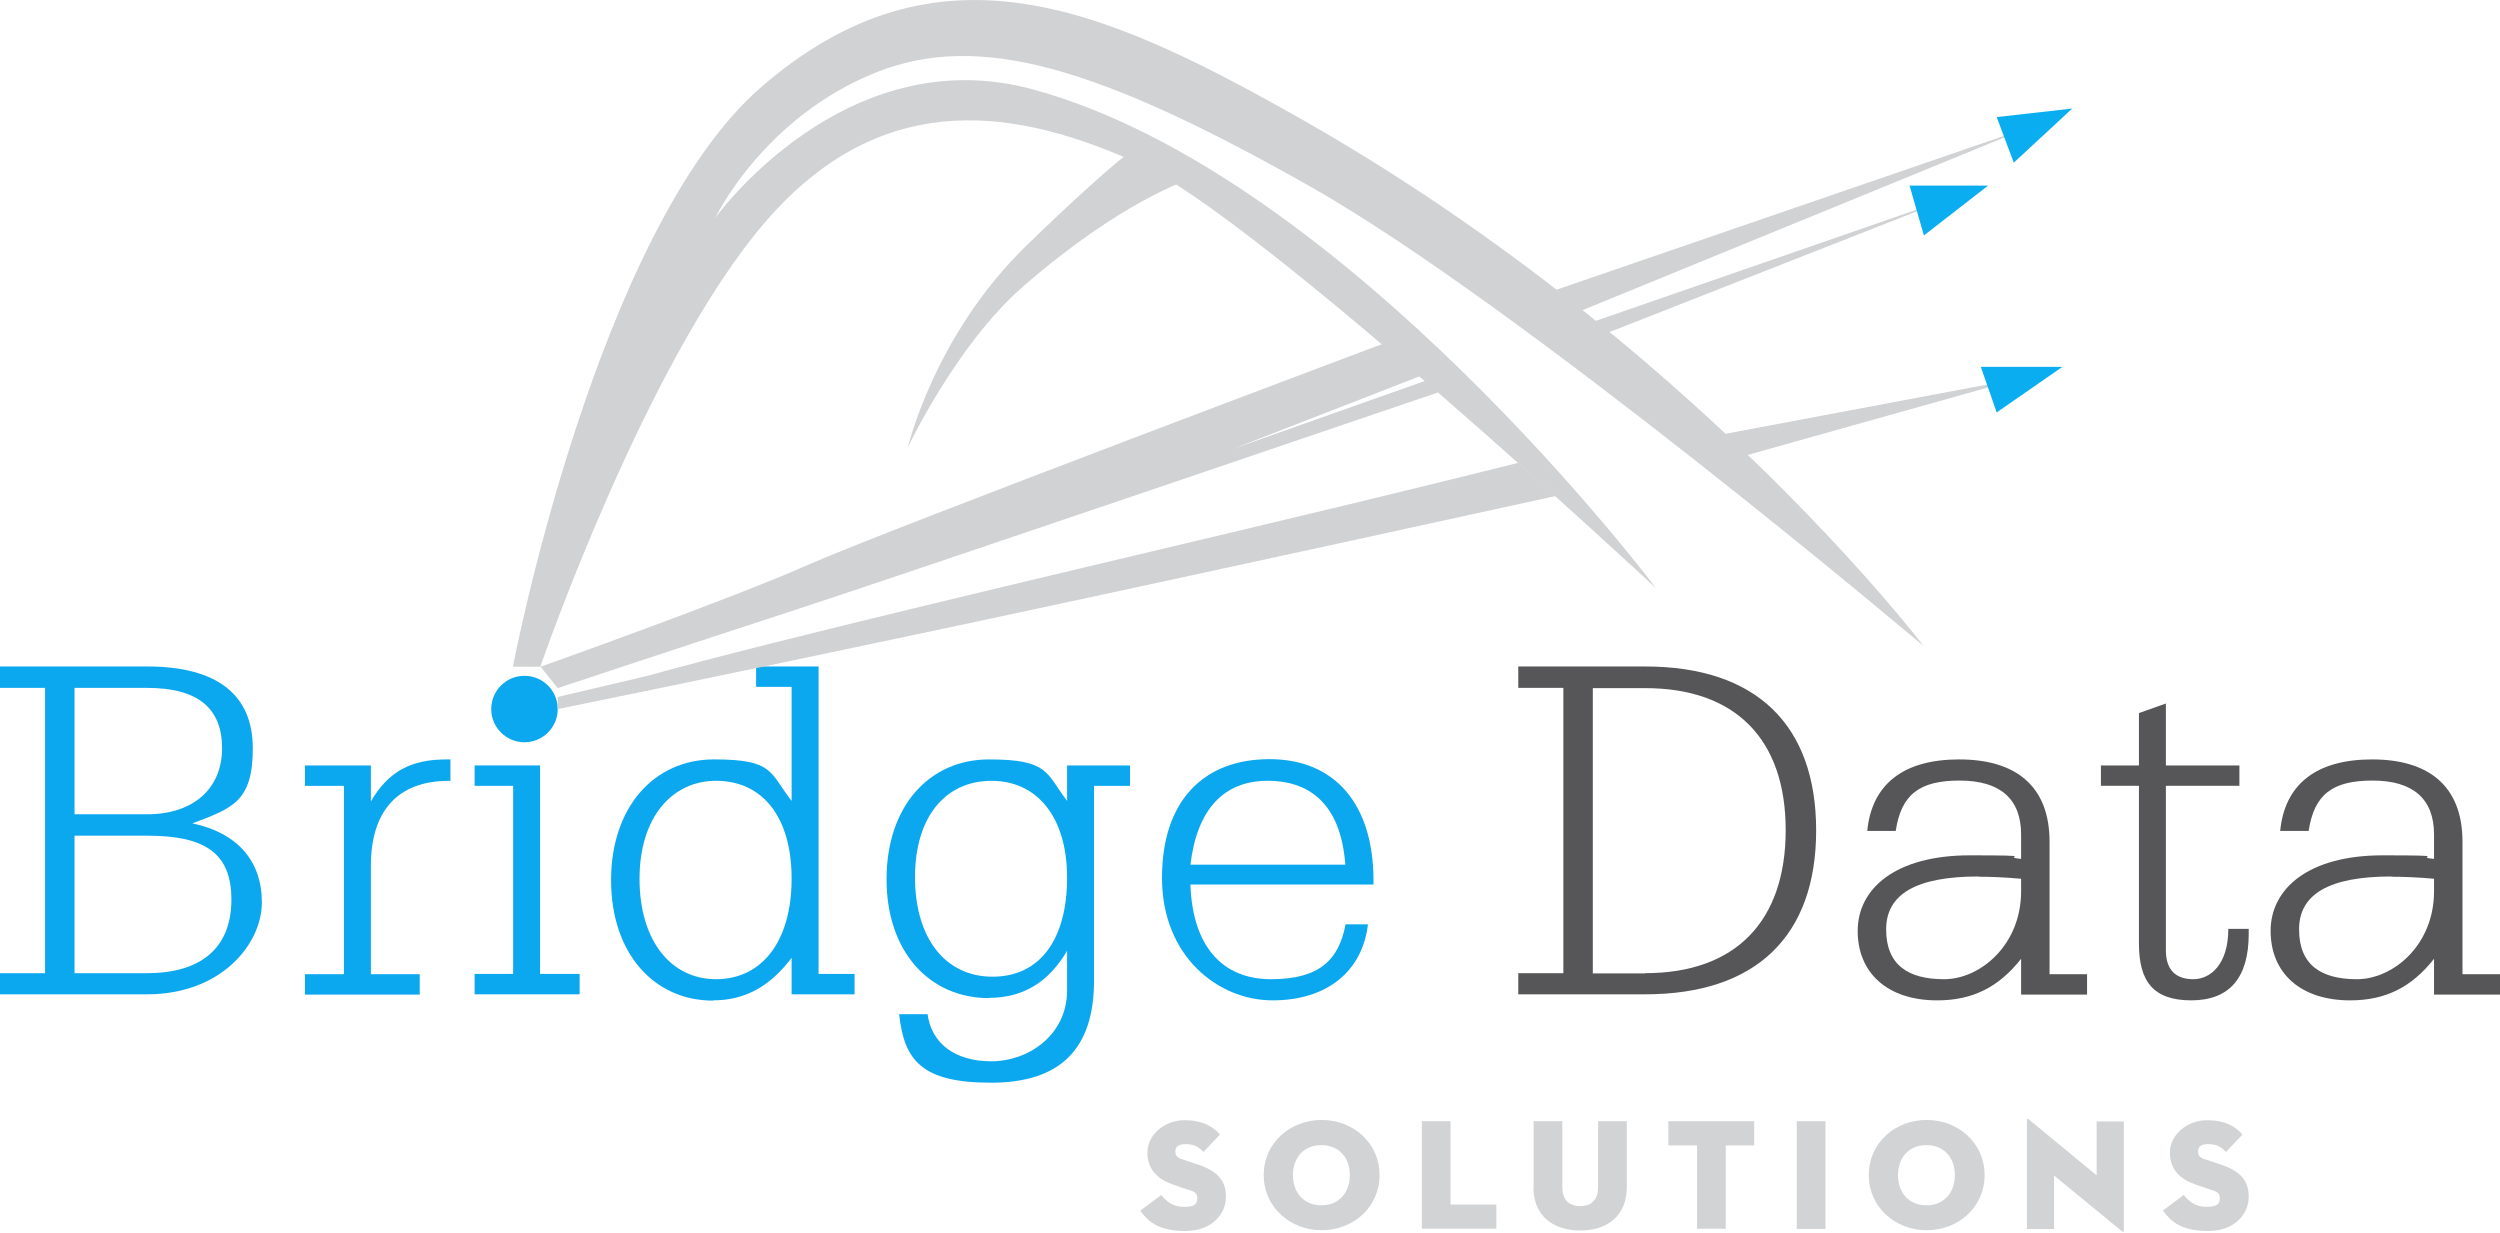 <svg width="150" height="74" viewBox="0 0 150 74" fill="none" xmlns="http://www.w3.org/2000/svg">
<g clip-path="url(#clip0_932_314)">
<path d="M0 58.39H2.704V41.273H0V39.989H8.838C13.038 39.989 15.168 41.696 15.168 44.899C15.168 48.102 13.944 48.495 11.542 49.401C14.246 49.975 15.712 51.652 15.712 54.145C15.712 56.638 13.279 59.659 8.823 59.659H0V58.375V58.39ZM4.472 48.857H8.823C11.648 48.857 13.325 47.271 13.325 44.899C13.325 42.527 11.92 41.273 8.823 41.273H4.472V48.857ZM8.823 58.39C12.146 58.39 13.884 56.804 13.884 53.979C13.884 51.154 12.267 50.141 8.823 50.141H4.472V58.39H8.823Z" fill="#0BA7EF"/>
<path d="M25.184 58.451V59.675H18.295V58.451H20.637V47.151H18.295V45.927H22.253V48.087C23.295 46.29 24.655 45.565 26.785 45.565H27.027V46.849H26.936C23.824 46.849 22.253 48.707 22.253 51.94V58.451H25.169H25.184Z" fill="#0BA7EF"/>
<path d="M30.789 47.15H28.477V45.926H32.405V58.435H34.777V59.658H28.477V58.435H30.789V47.134V47.15Z" fill="#0BA7EF"/>
<path d="M42.784 60.037C39.249 60.037 36.665 57.212 36.665 52.815C36.665 48.419 39.249 45.564 42.844 45.564C46.44 45.564 46.168 46.349 47.497 48.056V41.213H45.367V39.989H49.114V58.435H51.274V59.659H47.497V57.468C46.213 59.175 44.702 60.022 42.784 60.022V60.037ZM42.965 46.848C40.321 46.848 38.372 49.038 38.372 52.725C38.372 56.411 40.231 58.752 42.965 58.752C45.699 58.752 47.497 56.502 47.497 52.725C47.497 48.948 45.699 46.848 42.965 46.848Z" fill="#0BA7EF"/>
<path d="M59.341 59.886C55.776 59.886 53.193 57.121 53.193 52.755C53.193 48.389 55.746 45.565 59.341 45.565C62.937 45.565 62.755 46.38 64.025 48.057V45.927H67.801V47.151H65.641V58.844C65.641 62.923 63.632 64.962 59.462 64.962C55.292 64.962 54.25 63.618 53.948 60.853H55.655C55.897 62.62 57.302 63.678 59.492 63.678C61.683 63.678 64.025 62.122 64.025 59.418V57.046C62.922 58.934 61.381 59.871 59.341 59.871V59.886ZM59.492 46.849C56.728 46.849 54.9 49.009 54.9 52.635C54.9 56.26 56.697 58.602 59.553 58.602C62.408 58.602 64.025 56.351 64.025 52.665C64.025 48.979 62.197 46.849 59.492 46.849Z" fill="#0BA7EF"/>
<path d="M71.427 53.087C71.548 56.743 73.316 58.753 76.261 58.753C79.207 58.753 80.34 57.559 80.733 55.459H82.078C81.745 58.284 79.615 60.022 76.352 60.022C73.089 60.022 69.72 57.378 69.72 52.679C69.72 47.981 72.273 45.549 76.171 45.549C80.068 45.549 82.41 48.223 82.41 52.831V53.072H71.412L71.427 53.087ZM76.05 46.848C73.436 46.848 71.82 48.555 71.427 51.879H80.718C80.476 48.555 78.86 46.848 76.065 46.848H76.05Z" fill="#0BA7EF"/>
<path d="M91.097 58.39H93.801V41.273H91.097V39.989H98.711C105.373 39.989 108.969 43.494 108.969 49.824C108.969 56.154 105.373 59.659 98.711 59.659H91.097V58.375V58.39ZM98.711 58.39C104.134 58.39 107.141 55.278 107.141 49.809C107.141 44.34 104.119 41.288 98.711 41.288H95.569V58.405H98.711V58.39Z" fill="#565658"/>
<path d="M121.266 57.529C119.921 59.236 118.35 60.022 116.235 60.022C113.244 60.022 111.461 58.375 111.461 55.852C111.461 53.33 113.712 51.32 118.184 51.32C122.656 51.32 119.891 51.411 121.266 51.532V50.066C121.266 47.936 120.012 46.834 117.58 46.834C115.148 46.834 114.075 47.679 113.743 49.855H112.035C112.307 47.06 114.196 45.565 117.55 45.565C120.903 45.565 122.973 47.12 122.973 50.505V58.451H125.224V59.675H121.266V57.544V57.529ZM118.713 52.589C114.997 52.589 113.169 53.632 113.169 55.762C113.169 57.892 114.483 58.753 116.643 58.753C118.804 58.753 121.266 56.714 121.266 53.481V52.725C120.254 52.635 119.408 52.604 118.713 52.604V52.589Z" fill="#565658"/>
<path d="M128.336 47.15H126.055V45.926H128.336V42.784L129.953 42.21V45.926H134.364V47.15H129.953V57.015C129.953 58.209 130.557 58.752 131.599 58.752C132.642 58.752 133.699 57.846 133.699 55.731H134.923V56.033C134.923 58.677 133.76 60.021 131.478 60.021C129.197 60.021 128.336 58.888 128.336 56.607V47.135V47.15Z" fill="#565658"/>
<path d="M146.042 57.529C144.697 59.236 143.126 60.022 141.011 60.022C138.02 60.022 136.237 58.375 136.237 55.852C136.237 53.33 138.488 51.32 142.96 51.32C147.432 51.32 144.667 51.411 146.042 51.532V50.066C146.042 47.936 144.788 46.834 142.356 46.834C139.923 46.834 138.851 47.679 138.519 49.855H136.811C137.083 47.06 138.972 45.565 142.326 45.565C145.679 45.565 147.749 47.12 147.749 50.505V58.451H150V59.675H146.042V57.544V57.529ZM143.489 52.589C139.772 52.589 137.944 53.632 137.944 55.762C137.944 57.892 139.259 58.753 141.419 58.753C143.579 58.753 146.042 56.714 146.042 53.481V52.725C145.03 52.635 144.184 52.604 143.489 52.604V52.589Z" fill="#565658"/>
<path d="M68.421 72.636L69.675 71.7C69.992 72.093 70.385 72.41 71.019 72.41C71.654 72.41 71.835 72.259 71.835 71.896C71.835 71.534 71.624 71.488 71.201 71.352L70.445 71.096C69.508 70.778 68.844 70.219 68.844 69.147C68.844 68.074 69.901 67.213 71.049 67.213C72.198 67.213 72.817 67.621 73.195 68.074L72.213 69.116C71.941 68.844 71.669 68.648 71.155 68.648C70.641 68.648 70.521 68.844 70.521 69.101C70.521 69.358 70.657 69.479 70.974 69.57L71.835 69.857C73.134 70.28 73.557 70.899 73.557 71.821C73.557 72.742 72.817 73.86 71.11 73.86C69.403 73.86 68.829 73.195 68.436 72.667L68.421 72.636Z" fill="#D2D3D5"/>
<path d="M75.823 70.506C75.823 68.557 77.425 67.197 79.298 67.197C81.171 67.197 82.773 68.557 82.773 70.506C82.773 72.455 81.171 73.814 79.298 73.814C77.425 73.814 75.823 72.439 75.823 70.506ZM80.99 70.506C80.99 69.494 80.371 68.708 79.283 68.708C78.195 68.708 77.576 69.494 77.576 70.506C77.576 71.518 78.195 72.319 79.283 72.319C80.371 72.319 80.99 71.518 80.99 70.506Z" fill="#D2D3D5"/>
<path d="M85.311 67.273H87.033V72.273H89.782V73.724H85.311V67.258V67.273Z" fill="#D2D3D5"/>
<path d="M92.018 71.231V67.273H93.74V71.216C93.74 71.942 94.088 72.365 94.813 72.365C95.538 72.365 95.886 71.942 95.886 71.216V67.273H97.608V71.231C97.608 72.969 96.415 73.83 94.813 73.83C93.212 73.83 92.003 72.969 92.003 71.231H92.018Z" fill="#D2D3D5"/>
<path d="M101.808 68.724H100.101V67.273H105.252V68.724H103.545V73.724H101.823V68.724H101.808Z" fill="#D2D3D5"/>
<path d="M107.805 67.273H109.528V73.739H107.805V67.273Z" fill="#D2D3D5"/>
<path d="M112.126 70.506C112.126 68.557 113.727 67.197 115.601 67.197C117.474 67.197 119.075 68.557 119.075 70.506C119.075 72.455 117.474 73.814 115.601 73.814C113.727 73.814 112.126 72.439 112.126 70.506ZM117.293 70.506C117.293 69.494 116.673 68.708 115.586 68.708C114.498 68.708 113.879 69.494 113.879 70.506C113.879 71.518 114.498 72.319 115.586 72.319C116.673 72.319 117.293 71.518 117.293 70.506Z" fill="#D2D3D5"/>
<path d="M123.245 70.521V73.739H121.614V67.197C121.614 67.137 121.644 67.091 121.749 67.182L125.798 70.521V67.288H127.43V73.844C127.43 73.92 127.4 73.95 127.294 73.859L123.23 70.521H123.245Z" fill="#D2D3D5"/>
<path d="M129.771 72.636L131.025 71.7C131.343 72.093 131.735 72.41 132.37 72.41C133.004 72.41 133.186 72.259 133.186 71.896C133.186 71.534 132.974 71.488 132.551 71.352L131.796 71.096C130.859 70.778 130.194 70.219 130.194 69.147C130.194 68.074 131.252 67.213 132.4 67.213C133.548 67.213 134.168 67.621 134.545 68.074L133.563 69.116C133.291 68.844 133.019 68.648 132.506 68.648C131.992 68.648 131.886 68.844 131.886 69.101C131.886 69.358 132.022 69.479 132.34 69.57L133.201 69.857C134.5 70.28 134.923 70.899 134.923 71.821C134.923 72.742 134.183 73.86 132.476 73.86C130.768 73.86 130.194 73.195 129.802 72.667L129.771 72.636Z" fill="#D2D3D5"/>
<path d="M31.468 44.536C32.57 44.536 33.463 43.643 33.463 42.542C33.463 41.441 32.57 40.548 31.468 40.548C30.367 40.548 29.474 41.441 29.474 42.542C29.474 43.643 30.367 44.536 31.468 44.536Z" fill="#0BA7EF"/>
<path d="M30.773 40.004C30.773 40.004 35.774 13.808 45.669 5.227C56.199 -3.898 66.109 0.408 77.651 6.904C101.355 20.229 115.419 38.765 115.419 38.765C115.419 38.765 91.263 18.34 78.543 11.149C65.822 3.958 58.722 1.904 52.588 4.336C45.79 7.04 42.92 13.068 42.92 13.068C42.92 13.068 50.655 2.281 61.97 5.363C80.703 10.454 99.361 35.291 99.361 35.291C99.361 35.291 75.491 13.068 68.406 9.85C61.336 6.632 53.102 4.97 45.911 13.325C38.72 21.679 32.42 40.004 32.42 40.004H30.743H30.773Z" fill="#D1D2D4"/>
<path d="M54.447 26.936C54.447 26.936 56.003 20.153 61.592 14.729C67.182 9.306 68.406 8.687 68.406 8.687L71.412 10.741C71.412 10.741 67.303 12.025 61.366 17.207C57.347 20.712 54.431 26.921 54.431 26.921L54.447 26.936Z" fill="#D1D2D4"/>
<path d="M32.435 40.004C32.435 40.004 43.871 35.94 48.494 33.886C53.117 31.831 83.951 20.259 83.951 20.259L85.16 22.585L73.935 26.951L86.263 22.585V23.552C86.263 23.552 53.178 34.822 47.497 36.665C41.817 38.508 33.463 41.288 33.463 41.288L32.435 40.004Z" fill="#D1D2D4"/>
<path d="M33.463 42.542C33.463 42.542 42.074 40.805 56.592 37.723C71.11 34.641 93.333 29.762 93.333 29.762L91.097 27.768C91.097 27.768 84.208 29.505 73.935 31.937C63.662 34.385 46.651 38.373 38.856 40.548L33.463 41.817V42.542Z" fill="#D1D2D4"/>
<path d="M92.139 17.812L121.765 7.63L93.318 19.278L92.139 17.812Z" fill="#D1D2D4"/>
<path d="M94.194 19.79L117.217 11.813L94.526 20.727L94.194 19.79Z" fill="#D1D2D4"/>
<path d="M102.155 26.287L121.266 22.691L103.183 27.767L102.155 26.287Z" fill="#D1D2D4"/>
<path d="M119.801 7.025L120.828 9.76L124.333 6.512L119.801 7.025Z" fill="#0AAEF0"/>
<path d="M114.573 11.135L115.435 14.126L119.287 11.135H114.573Z" fill="#0AAEF0"/>
<path d="M118.849 22.012L119.801 24.746L123.744 22.012H118.849Z" fill="#0AAEF0"/>
</g>
<defs>
<clipPath id="clip0_932_314">
<rect width="150" height="73.905" fill="white"/>
</clipPath>
</defs>
</svg>
